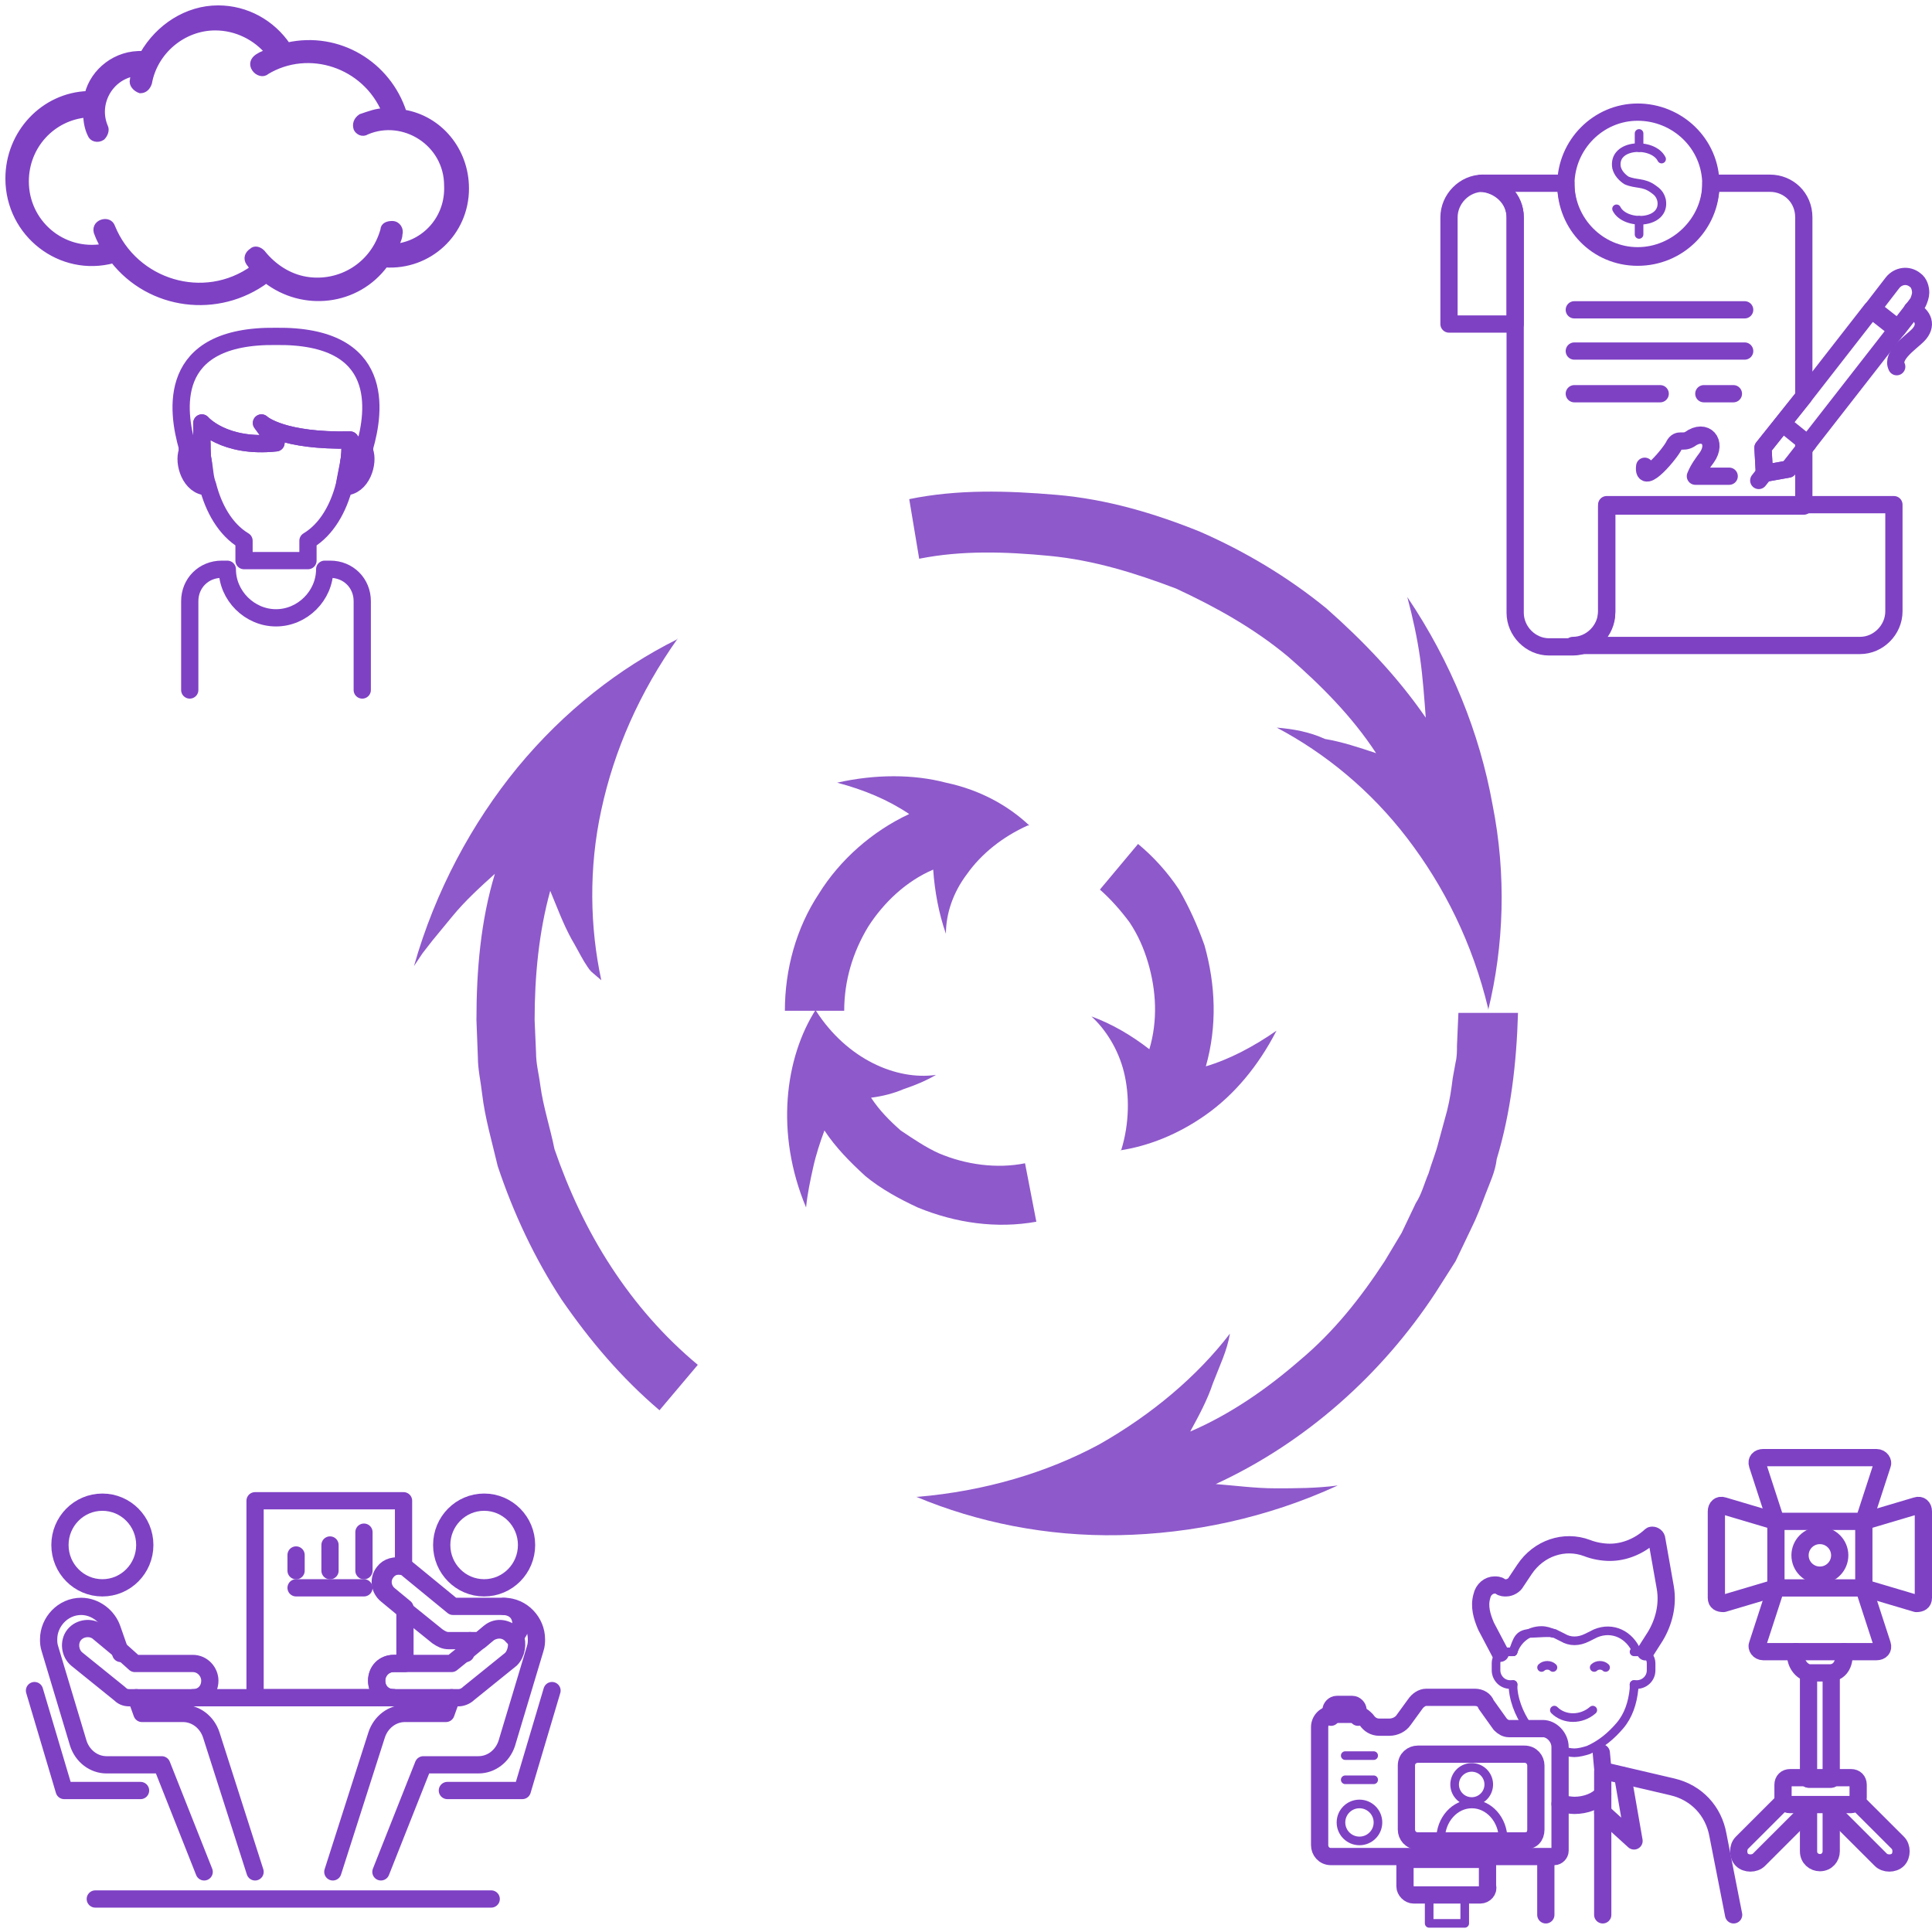 <?xml version="1.0" encoding="UTF-8"?>
<svg xmlns="http://www.w3.org/2000/svg" xmlns:xlink="http://www.w3.org/1999/xlink" width="224px" height="224px" viewBox="0 0 224 224" version="1.1">
  <title>Webpage Icons_Brand Integrations (1)</title>
  <g id="CC-Pages" stroke="none" stroke-width="1" fill="none" fill-rule="evenodd">
    <g id="Brand-Solutions---CC" transform="translate(-129, -1752)">
      <g id="Webpage-Icons_Brand-Integrations-(1)" transform="translate(130, 1753)">
        <g id="Group" transform="translate(167, 12)" stroke="#7E41C4" stroke-linecap="round" stroke-linejoin="round">
          <path d="M41.137,32.979 L36.403,38.915 L36.566,41.883 L39.341,41.388 L41.137,39.245 L41.137,45.676 L18.283,45.676 L18.283,58.043 C18.283,60.186 16.487,62 14.365,62 L11.59,62 C9.468,62 7.672,60.186 7.672,58.043 L7.672,12.202 C7.672,10.059 5.877,8.41 3.755,8.245 L3.755,8.245 L13.549,8.245 C13.549,12.862 17.304,16.654 21.874,16.654 C26.445,16.654 30.363,12.862 30.363,8.245 L37.219,8.245 C39.341,8.245 41.137,9.894 41.137,12.202 L41.137,32.979 Z" id="Path" stroke-width="2"></path>
          <g transform="translate(14.528, 22.096)" id="Path" stroke-width="2">
            <line x1="0" y1="0.824" x2="19.752" y2="0.824"></line>
            <line x1="0" y1="5.606" x2="19.752" y2="5.606"></line>
            <line x1="0" y1="10.553" x2="9.958" y2="10.553"></line>
            <line x1="15.018" y1="10.553" x2="18.446" y2="10.553"></line>
          </g>
          <path d="M7.672,12.202 L7.672,24.569 L0,24.569 L0,12.202 C0,10.059 1.796,8.245 3.918,8.245 L3.918,8.245 C6.04,8.41 7.672,10.059 7.672,12.202 Z" id="Path" stroke-width="2"></path>
          <path d="M22.691,41.059 C22.364,43.532 25.792,39.41 26.119,38.585 C26.608,37.761 27.098,38.42 27.914,37.926 C29.71,36.606 31.179,38.255 29.873,40.069 C29.384,40.729 28.894,41.388 28.567,42.213 L32.485,42.213" id="Path" stroke-width="2"></path>
          <g transform="translate(35.423, 19.05)" id="Path" stroke-width="2">
            <g>
              <polygon points="16.487 6.178 6.203 19.37 5.713 19.04 5.713 20.029 3.918 22.338 1.143 22.833 0.979 19.864 5.713 13.928 13.549 3.87"></polygon>
              <polygon points="5.713 19.04 6.203 19.37 5.713 20.029"></polygon>
              <path d="M19.263,1.891 C19.263,2.221 19.099,2.715 18.936,3.045 L18.446,3.705 L16.651,6.013 L13.712,3.705 L15.998,0.737 C16.651,-0.088 17.793,-0.253 18.61,0.407 C19.099,0.737 19.263,1.396 19.263,1.891 Z"></path>
              <line x1="1.143" y1="22.833" x2="0.49" y2="23.657"></line>
              <line x1="5.713" y1="19.04" x2="3.265" y2="17.061"></line>
              <line x1="16.487" y1="6.178" x2="16.487" y2="6.178"></line>
            </g>
            <path d="M18.283,3.87 C19.589,4.529 20.079,5.684 18.936,6.838 C18.12,7.662 15.834,9.146 16.487,10.465"></path>
          </g>
          <g transform="translate(13.549, 0)" id="Path">
            <path d="M16.814,8.41 C16.814,13.027 13.059,16.819 8.325,16.819 C3.591,16.819 0,13.027 0,8.41 C0,3.793 3.755,0 8.325,0 C12.896,0 16.814,3.628 16.814,8.41 Z" stroke-width="2"></path>
            <g transform="translate(5.841, 2.473)">
              <path d="M5.259,2.968 C4.28,0.989 -0.454,1.154 0.035,3.957 C0.199,4.617 0.688,5.112 1.178,5.441 C2.321,5.936 3.137,5.606 4.28,6.431 C4.769,6.761 5.096,7.09 5.259,7.75 C5.749,10.553 1.015,10.718 0.035,8.739"></path>
              <line x1="2.647" y1="0" x2="2.647" y2="1.649"></line>
              <line x1="2.647" y1="10.059" x2="2.647" y2="11.707"></line>
            </g>
          </g>
          <path d="M51.584,45.511 L51.584,57.878 C51.584,60.021 49.789,61.835 47.667,61.835 L14.365,61.835 C16.487,61.835 18.283,60.021 18.283,57.878 L18.283,45.511 L51.584,45.511 Z" id="Path" stroke-width="2"></path>
        </g>
        <g id="Group" transform="translate(3, 173)" stroke="#7E41C4" stroke-linecap="round" stroke-linejoin="round" stroke-width="2">
          <path d="M40.82,8.275 C40.164,9.102 40.328,10.261 41.148,10.923 L42.951,12.412 L42.951,18.866 L41.639,18.866 C40.492,18.866 39.672,19.694 39.672,20.852 C39.672,22.011 40.492,22.838 41.639,22.838 L25.574,22.838 L25.574,0 L42.787,0 L42.787,7.613 C42.131,7.447 41.311,7.613 40.82,8.275 Z" id="Path"></path>
          <path d="M56.393,14.232 C56.393,14.894 56.066,15.391 55.574,15.887 C55.574,15.887 55.574,15.722 55.41,15.722 C54.754,14.894 53.607,14.729 52.623,15.391 L51.639,16.218 L50.328,16.218 L48.033,16.218 C47.541,16.218 47.213,16.053 46.721,15.722 L42.623,12.412 L40.82,10.923 C40,10.261 39.836,9.102 40.492,8.275 C40.984,7.613 41.803,7.447 42.623,7.613 C42.787,7.613 43.115,7.778 43.279,7.944 L48.525,12.246 L54.262,12.246 C55.574,12.246 56.393,13.074 56.393,14.232 Z" id="Path"></path>
          <polyline id="Path" points="18.361 22.838 25.574 22.838 41.639 22.838"></polyline>
          <line x1="7.049" y1="46.173" x2="52.951" y2="46.173" id="Path"></line>
          <g transform="translate(0, 0.166)">
            <path d="M10,17.542 L9.016,14.729 C8.525,13.239 7.049,12.081 5.41,12.081 C3.279,12.081 1.639,13.901 1.639,15.887 C1.639,16.218 1.639,16.549 1.803,17.046 L5.082,27.968 C5.574,29.458 6.885,30.451 8.361,30.451 L14.754,30.451 L19.672,42.863" id="Path"></path>
            <path d="M11.803,22.673 L12.459,24.493 L17.213,24.493 C18.689,24.493 20,25.486 20.492,26.975 L25.574,42.863" id="Path"></path>
            <ellipse id="Oval" cx="7.869" cy="4.965" rx="4.918" ry="4.965"></ellipse>
            <polyline id="Path" points="0 21.845 3.443 33.43 12.295 33.43"></polyline>
            <path d="M20.328,20.687 C20.328,21.845 19.508,22.673 18.361,22.673 L10.984,22.673 C10.492,22.673 10.164,22.507 9.836,22.176 L4.918,18.204 C4.098,17.542 3.934,16.218 4.59,15.391 C5.246,14.563 6.557,14.398 7.377,15.06 L10.164,17.377 L11.639,18.701 L18.361,18.701 C19.508,18.701 20.328,19.694 20.328,20.687 Z" id="Path"></path>
          </g>
          <line x1="50.492" y1="16.218" x2="50" y2="17.708" id="Path"></line>
          <path d="M54.426,12.246 C56.557,12.246 58.197,14.067 58.197,16.053 C58.197,16.384 58.197,16.715 58.033,17.211 L54.754,28.134 C54.262,29.623 52.951,30.616 51.475,30.616 L45.082,30.616 L40.164,43.028" id="Path"></path>
          <path d="M34.59,43.028 L39.672,27.141 C40.164,25.651 41.475,24.658 42.951,24.658 L47.705,24.658 L48.361,22.838" id="Path"></path>
          <ellipse id="Oval" cx="52.131" cy="5.13" rx="4.918" ry="4.965"></ellipse>
          <polyline id="Path" points="60 22.011 56.557 33.595 47.869 33.595"></polyline>
          <path d="M55.246,18.37 L50.328,22.342 C50,22.673 49.508,22.838 49.18,22.838 L41.639,22.838 C40.492,22.838 39.672,22.011 39.672,20.852 C39.672,19.859 40.492,18.866 41.639,18.866 L48.361,18.866 L50,17.542 L51.803,16.053 L52.787,15.225 C53.607,14.563 54.754,14.729 55.574,15.556 C55.574,15.556 55.738,15.722 55.738,15.722 C56.066,16.549 55.902,17.708 55.246,18.37 Z" id="Path"></path>
          <line x1="30.328" y1="10.095" x2="38.197" y2="10.095" id="Path"></line>
          <line x1="30.328" y1="8.109" x2="30.328" y2="6.289" id="Path"></line>
          <line x1="34.262" y1="8.109" x2="34.262" y2="5.13" id="Path"></line>
          <line x1="38.197" y1="8.109" x2="38.197" y2="3.641" id="Path"></line>
        </g>
        <g id="Group" transform="translate(20, 38)" stroke="#7E41C4" stroke-linecap="round" stroke-linejoin="round" stroke-width="2">
          <g transform="translate(0.577, 12.448)" id="Path">
            <path d="M2.503,4.996 C0.48,4.996 -0.362,2.198 0.143,0.882 C0.143,0.882 0.143,0.718 0.143,0.718 C0.48,0.059 1.323,-0.105 1.828,0.059 C1.828,0.882 1.828,1.54 1.997,2.363 C1.997,3.186 2.166,4.008 2.503,4.996 Z"></path>
            <path d="M18.343,4.996 C18.512,4.173 18.68,3.186 18.849,2.363 C19.017,1.54 19.017,0.882 19.017,0.059 C19.523,0.059 20.365,0.059 20.702,0.718 C20.702,0.718 20.702,0.882 20.702,0.882 C21.208,2.198 20.365,4.996 18.343,4.996 Z"></path>
          </g>
          <path d="M21.28,12.837 C21.28,12.837 21.28,13.001 21.28,13.001 C20.943,13.824 20.268,14.482 19.426,14.647 C19.594,13.824 19.594,13.166 19.594,12.343 C19.594,12.178 19.594,12.014 19.594,12.014 C11.843,12.178 9.483,10.204 9.315,10.039 L11,12.343 C4.933,13.001 2.406,10.039 2.406,10.039 C2.406,10.698 2.406,11.52 2.406,12.343 C2.406,13.166 2.406,13.824 2.574,14.647 C1.732,14.317 1.057,13.824 0.72,13.001 C0.72,13.001 0.72,12.837 0.72,12.837 C-0.459,8.723 -1.807,-0.162 11,0.002 C23.807,-0.162 22.459,8.723 21.28,12.837 Z" id="Path"></path>
          <path d="M19.594,12.014 C19.594,12.178 19.594,12.178 19.594,12.343 C19.594,13.166 19.594,13.824 19.426,14.647 C19.257,15.469 19.089,16.457 18.92,17.279 C18.246,19.912 16.898,22.38 14.707,23.696 L14.707,26 L7.293,26 L7.293,23.696 C5.102,22.38 3.754,19.912 3.08,17.279 C2.743,16.457 2.743,15.469 2.574,14.647 C2.406,13.824 2.406,13.166 2.406,12.343 C2.406,11.52 2.406,10.698 2.406,10.039 C2.406,10.039 4.933,13.001 11,12.343 L9.315,10.039 C9.483,10.204 11.843,12.178 19.594,12.014 Z" id="Path"></path>
        </g>
        <path d="M41,79 L41,68.701 C41,66.609 39.387,65 37.29,65 L36.645,65 C36.645,68.057 34.065,70.632 31,70.632 C27.935,70.632 25.355,68.057 25.355,65 L24.71,65 C22.613,65 21,66.609 21,68.701 L21,79" id="Path" stroke="#7E41C4" stroke-width="2" stroke-linecap="round" stroke-linejoin="round"></path>
        <path d="M45.78,12.084 C43.975,6.456 38.232,2.98 32.325,4.304 C30.52,1.655 27.567,0 24.285,0 C20.675,0 17.393,2.152 15.588,5.297 C12.471,5.132 9.845,7.284 9.189,9.932 C4.102,10.098 0,14.402 0,19.699 C0,26.155 6.071,30.79 12.142,29.134 C16.409,34.597 24.285,35.59 29.864,31.452 C34.13,34.762 40.365,34.1 43.647,29.631 C48.734,29.962 53,25.989 53,20.857 C53,16.388 49.882,12.746 45.78,12.084 Z M44.796,27.644 C44.96,27.148 45.288,26.651 45.288,26.155 C45.452,25.658 45.124,24.996 44.467,24.996 L44.467,24.996 C43.975,24.996 43.483,25.161 43.483,25.658 C42.334,29.796 38.396,32.114 34.458,31.452 C32.489,31.121 30.684,29.962 29.372,28.307 C29.043,27.975 28.551,27.81 28.223,28.141 L28.223,28.141 C27.731,28.472 27.567,28.969 27.895,29.465 C28.059,29.631 28.223,29.962 28.387,30.127 C22.644,34.266 14.604,31.783 11.978,25.327 C11.814,24.83 11.322,24.665 10.83,24.83 L10.83,24.83 C10.337,24.996 10.009,25.492 10.337,26.155 C10.502,26.651 10.83,27.148 10.994,27.644 C6.235,28.472 1.969,24.83 1.969,20.03 C1.969,15.891 5.087,12.581 9.025,12.25 C9.025,13.077 9.189,13.905 9.517,14.567 C9.681,15.064 10.337,15.229 10.83,14.898 L10.83,14.898 C11.158,14.567 11.322,14.071 11.158,13.739 C10.009,11.091 11.65,7.946 14.604,7.449 C14.604,7.78 14.44,7.946 14.44,8.277 C14.276,8.773 14.768,9.27 15.26,9.436 L15.26,9.436 C15.752,9.436 16.08,9.104 16.245,8.608 C16.901,4.966 20.183,2.152 23.957,2.152 C26.418,2.152 28.715,3.311 30.192,5.132 C29.864,5.132 29.372,5.297 28.879,5.628 C28.387,5.959 28.223,6.456 28.551,6.952 L28.551,6.952 C28.879,7.449 29.536,7.615 29.864,7.284 C34.786,4.304 41.35,6.456 43.647,11.919 C42.663,11.919 41.842,12.25 40.858,12.581 C40.365,12.912 40.201,13.408 40.365,13.905 L40.365,13.905 C40.529,14.236 41.022,14.567 41.514,14.236 C45.78,12.415 50.867,15.56 50.867,20.526 C51.031,24.334 48.241,27.313 44.796,27.644 Z" id="Shape" stroke="#7E41C4" stroke-width="0.75" fill="#7E41C4" fill-rule="nonzero"></path>
        <g id="Group" transform="translate(47, 56)" fill="#8E59CB" fill-rule="nonzero">
          <path d="M100.031,27.362 C105.625,30.324 110.889,34.602 115.167,40.197 C119.445,45.791 122.735,52.373 124.545,59.942 L124.545,60.271 L124.545,60.107 L124.545,60.271 L124.545,60.107 C126.355,52.702 126.684,44.475 125.039,36.248 C123.558,28.02 120.267,19.793 115.167,12.224 C115.825,14.692 116.319,16.996 116.648,19.299 C116.977,21.603 117.141,24.071 117.306,26.21 C114.015,21.438 110.067,17.325 105.789,13.54 C101.347,9.92 96.411,6.958 91.147,4.655 C85.882,2.516 80.288,0.87 74.53,0.377 C68.771,-0.117 63.013,-0.282 57.419,0.87 L58.571,7.781 C63.506,6.794 68.607,6.958 73.707,7.452 C78.807,7.946 83.578,9.427 88.35,11.237 C92.956,13.376 97.398,15.844 101.347,19.135 C105.131,22.426 108.751,26.046 111.548,30.324 C109.573,29.666 107.599,29.008 105.625,28.678 C103.815,27.856 102.005,27.527 100.031,27.362 Z" id="Path"></path>
          <path d="M94.602,97.623 C90.817,102.56 85.553,107.002 79.465,110.458 C73.378,113.749 66.139,115.888 58.406,116.546 L58.077,116.546 L58.242,116.546 L58.077,116.546 L58.242,116.546 C65.316,119.508 73.378,121.153 81.769,120.989 C90.159,120.824 98.879,119.014 107.105,115.23 C104.638,115.559 102.17,115.559 99.866,115.559 C97.563,115.559 95.095,115.23 92.956,115.065 C103.321,110.293 112.206,102.395 118.458,92.851 L120.761,89.231 L122.571,85.447 C123.229,84.13 123.722,82.814 124.216,81.498 C124.71,80.181 125.368,78.865 125.532,77.384 C127.177,71.954 127.835,66.195 128,60.436 L121.09,60.436 L120.925,64.22 C120.925,64.879 120.925,65.537 120.761,66.195 L120.432,68.005 C120.267,69.321 120.103,70.473 119.774,71.789 L118.787,75.409 C118.458,76.726 117.964,77.878 117.635,79.03 C117.141,80.181 116.812,81.498 116.154,82.485 L114.509,85.94 L112.535,89.231 C109.738,93.51 106.612,97.459 102.663,100.75 C98.879,104.04 94.602,107.002 89.995,108.977 C90.982,107.167 91.969,105.357 92.627,103.382 C93.45,101.243 94.272,99.598 94.602,97.623 Z" id="Path"></path>
          <path d="M21.717,56.651 C20.401,50.563 20.237,43.652 21.717,36.906 C23.198,29.995 26.159,23.248 30.602,16.996 L30.766,16.831 L30.602,16.996 L30.602,16.996 L30.437,17.16 C23.856,20.451 17.44,25.388 12.01,31.969 C6.746,38.387 2.468,46.285 0,55.006 L0.987,53.525 L2.139,52.044 C2.961,51.057 3.62,50.234 4.442,49.247 C5.923,47.437 7.733,45.791 9.378,44.31 C7.733,49.74 7.239,55.499 7.239,61.259 L7.404,65.537 C7.404,67.018 7.733,68.334 7.897,69.815 C8.226,72.612 9.049,75.409 9.707,78.207 C11.517,83.637 13.985,88.902 17.111,93.674 C20.401,98.446 24.021,102.724 28.463,106.509 L32.905,101.243 C28.956,97.952 25.666,94.168 22.869,89.89 C20.072,85.611 17.933,81.004 16.288,76.232 C15.794,73.764 14.972,71.296 14.643,68.828 C14.478,67.511 14.149,66.359 14.149,65.043 L13.985,61.259 C13.985,56.158 14.478,51.057 15.794,46.285 C16.617,48.259 17.275,50.069 18.262,51.879 C18.756,52.702 19.249,53.689 19.743,54.512 C20.072,55.006 20.237,55.335 20.566,55.664 L21.717,56.651 Z" id="Path"></path>
        </g>
        <g id="Group" transform="translate(90, 89)" fill="#8E59CB" fill-rule="nonzero">
          <path d="M17.526,34.625 C12.94,35.286 7.207,32.807 3.603,27.188 L3.603,27.022 L3.603,27.022 L3.603,27.022 L3.603,27.022 C4.81281681e-14,32.642 -1.147,41.401 2.457,49.995 C2.621,48.343 2.948,46.855 3.276,45.368 C3.603,43.88 4.095,42.393 4.586,41.071 C5.897,43.054 7.534,44.707 9.336,46.359 C11.138,47.847 13.267,49.004 15.397,49.995 C19.819,51.814 24.569,52.475 29.155,51.648 L27.845,44.872 C24.569,45.533 20.966,45.037 17.853,43.715 C16.379,43.054 14.905,42.062 13.431,41.071 C12.121,39.914 10.974,38.757 9.991,37.269 C11.302,37.104 12.612,36.774 13.759,36.278 C15.233,35.782 16.379,35.286 17.526,34.625 Z" id="Path"></path>
          <path d="M18.672,18.263 C18.672,15.949 19.491,13.47 21.129,11.321 C22.767,9.007 25.224,7.024 28.172,5.702 L28.336,5.702 L28.336,5.702 L28.336,5.702 L28.336,5.702 C25.879,3.388 22.603,1.57 18.672,0.744 C14.905,-0.248 10.483,-0.248 6.06,0.744 C9.172,1.57 11.957,2.727 14.414,4.38 C10.155,6.363 6.388,9.669 3.931,13.635 C1.31,17.602 0,22.395 0,27.188 L6.879,27.188 C6.879,23.717 7.862,20.411 9.664,17.436 C11.466,14.627 14.086,12.148 17.198,10.825 C17.362,13.305 17.853,15.949 18.672,18.263 Z" id="Path"></path>
          <path d="M35.543,27.849 C37.181,29.336 38.655,31.65 39.31,34.294 C39.966,36.939 39.966,40.244 38.983,43.385 L38.819,43.385 L38.819,43.385 L38.819,43.385 L38.819,43.385 C42.095,42.889 45.534,41.567 48.81,39.253 C52.086,36.939 54.871,33.633 57,29.501 C54.379,31.319 51.595,32.807 48.81,33.633 C50.121,29.006 49.957,24.213 48.647,19.585 C47.828,17.271 46.845,15.123 45.698,13.139 C44.388,11.156 42.75,9.338 40.948,7.851 L36.526,13.139 C37.836,14.296 38.983,15.618 39.966,16.941 C40.948,18.428 41.603,19.916 42.095,21.568 C43.078,24.874 43.241,28.345 42.259,31.65 C40.129,29.997 37.836,28.675 35.543,27.849 Z" id="Path"></path>
        </g>
        <g id="Group" transform="translate(152, 177)" stroke="#7E41C4" stroke-linecap="round" stroke-linejoin="round">
          <g transform="translate(18.671, 0)" id="Path">
            <path d="M2.277,13.681 L0.628,10.549 C0.133,9.396 -0.197,8.242 0.133,7.088 C0.298,6.264 0.958,5.769 1.617,5.769 C1.782,5.769 2.112,5.769 2.277,5.934 C2.442,6.099 2.772,6.099 2.937,6.099 C3.432,6.099 3.927,5.769 4.092,5.44 L5.081,3.956 C6.731,1.484 9.7,0.495 12.339,1.484 C13.164,1.813 14.153,1.978 14.978,1.978 C16.628,1.978 18.277,1.319 19.597,0.165 C19.762,0 19.762,0 19.927,0 C20.092,0 20.421,0.165 20.421,0.495 L21.411,6.099 C21.741,8.077 21.246,10.055 20.257,11.703 L19.102,13.516" stroke-width="2"></path>
            <g transform="translate(1.782, 13.517)">
              <path d="M1.979,3.791 L1.649,3.791 C0.66,3.791 0,2.967 0,2.143 L0,1.319 C0,0.495 0.66,0 1.32,0 L1.979,0"></path>
              <path d="M16,0 L16.66,0 C17.485,0 17.979,0.659 17.979,1.319 L17.979,2.143 C17.979,3.132 17.155,3.791 16.33,3.791 L16,3.791"></path>
            </g>
            <path d="M13.988,25.22 L14.153,27.033 C14.153,27.033 14.153,27.033 14.153,27.033 C14.153,27.198 14.318,27.363 14.483,27.363 L22.236,29.176 C25.04,29.835 27.019,31.978 27.514,34.78 L29.329,44.011" stroke-width="2"></path>
            <path d="M3.762,13.516 C4.257,12.033 5.576,11.044 7.061,11.044 C7.555,11.044 8.05,11.209 8.38,11.374"></path>
            <path d="M3.762,13.516 C4.257,12.033 4.421,11.374 5.906,11.374 C6.401,11.374 8.05,11.209 8.545,11.374 L9.535,11.868 C10.36,12.363 11.349,12.363 12.339,11.868 L13.329,11.374 C15.308,10.549 17.287,11.538 18.112,13.516"></path>
            <path d="M9.205,24.89 C9.205,24.89 9.205,24.89 9.205,24.89 C9.7,25.055 10.36,25.22 10.854,25.22 C11.349,25.22 12.009,25.055 12.504,24.89 C13.988,24.231 15.143,23.242 16.133,22.088 C17.122,20.934 17.617,19.451 17.782,17.802 L17.782,17.308"></path>
            <path d="M3.762,17.308 L3.762,17.802 C3.927,19.615 4.751,21.264 5.741,22.582"></path>
            <line x1="7.555" y1="37.582" x2="7.555" y2="44.011" stroke-width="2"></line>
            <line x1="14.153" y1="27.363" x2="14.153" y2="44.011" stroke-width="2"></line>
            <path d="M14.153,30 L14.153,30 C13.494,30.824 12.174,31.319 10.854,31.319 C10.36,31.319 9.7,31.154 9.205,31.154" stroke-width="2"></path>
            <polyline stroke-width="2" points="14.153 32.143 17.782 35.44 16.463 27.857"></polyline>
            <g transform="translate(6.896, 14.382)">
              <path d="M1.485,0.948 C1.155,0.618 0.495,0.618 0.165,0.948"></path>
              <path d="M7.588,0.948 C7.258,0.618 6.598,0.618 6.268,0.948"></path>
            </g>
            <path d="M8.545,20.275 C9.7,21.429 11.679,21.429 12.999,20.275"></path>
          </g>
          <path d="M25.897,22.418 L21.938,22.418 C21.608,22.418 21.278,22.253 20.948,21.923 L19.299,19.615 C19.134,19.121 18.639,18.791 17.979,18.791 L12.371,18.791 C11.876,18.791 11.381,19.121 11.052,19.615 L9.732,21.429 C9.402,21.923 8.742,22.253 8.082,22.253 L6.928,22.253 C6.268,22.253 5.773,21.923 5.443,21.429 C5.113,21.099 4.784,20.769 4.124,20.769 L1.485,20.769 C0.66,20.769 0,21.429 0,22.253 L0,35.934 C0,36.593 0.495,37.253 1.32,37.253 L5.608,37.253 L5.608,37.253 L27.216,37.253 C27.546,37.253 27.876,36.923 27.876,36.593 L27.876,24.56 C27.876,23.407 26.887,22.418 25.897,22.418 Z" id="Path" stroke-width="2"></path>
          <path d="M1.32,21.099 L1.32,20.275 C1.32,19.945 1.649,19.615 1.979,19.615 L3.794,19.615 C4.124,19.615 4.454,19.945 4.454,20.275 L4.454,21.099" id="Path" stroke-width="2"></path>
          <path d="M23.753,35.44 L11.381,35.44 C10.557,35.44 10.062,34.78 10.062,34.121 L10.062,26.703 C10.062,25.879 10.722,25.385 11.381,25.385 L23.753,25.385 C24.577,25.385 25.072,26.044 25.072,26.703 L25.072,34.121 C25.072,34.945 24.577,35.44 23.753,35.44 Z" id="Path" stroke-width="2"></path>
          <ellipse id="Oval" cx="4.619" cy="33.297" rx="2.144" ry="2.143"></ellipse>
          <line x1="2.969" y1="25.549" x2="6.268" y2="25.549" id="Path"></line>
          <line x1="2.969" y1="28.352" x2="6.268" y2="28.352" id="Path"></line>
          <path d="M18.639,41.703 L10.887,41.703 C10.392,41.703 9.897,41.209 9.897,40.714 L9.897,37.582 L19.464,37.582 L19.464,40.714 C19.629,41.209 19.134,41.703 18.639,41.703 Z" id="Path" stroke-width="2"></path>
          <rect id="Rectangle" x="12.701" y="41.703" width="4.124" height="3.297"></rect>
          <g transform="translate(14.021, 26.625)">
            <ellipse id="Oval" stroke-width="1" transform="translate(3.61, 2.27) rotate(-80.782) translate(-3.61, -2.27)" cx="3.61" cy="2.27" rx="1.978" ry="1.979"></ellipse>
            <path d="M0,8.65 C0,6.342 1.649,4.529 3.629,4.529 C5.608,4.529 7.258,6.342 7.258,8.65" id="Path"></path>
          </g>
        </g>
        <g id="Group" transform="translate(198, 168)" stroke="#7E41C4" stroke-linecap="round" stroke-linejoin="round" stroke-width="2">
          <path d="M6.904,7.389 L4.767,0.821 C4.603,0.328 4.932,0 5.425,0 L18.575,0 C19.068,0 19.397,0.493 19.233,0.821 L17.096,7.389" id="Path"></path>
          <path d="M6.904,7.389 L0.822,5.583 C0.329,5.418 0,5.747 0,6.239 L0,16.255 C0,16.748 0.329,16.912 0.822,16.912 L6.904,15.106" id="Path"></path>
          <path d="M17.096,15.106 L19.233,21.673 C19.397,22.166 19.068,22.494 18.575,22.494 L5.425,22.494 C4.932,22.494 4.603,22.002 4.767,21.673 L6.904,15.106" id="Path"></path>
          <path d="M17.096,7.389 L23.178,5.583 C23.671,5.418 24,5.747 24,6.239 L24,16.255 C24,16.748 23.671,16.912 23.178,16.912 L17.096,15.106" id="Path"></path>
          <ellipse id="Oval" cx="12" cy="11.329" rx="2.301" ry="2.299"></ellipse>
          <path d="M14.795,22.494 L14.795,22.987 C14.795,24.136 14.137,24.957 13.151,24.957 L10.849,24.957 C10.027,24.957 9.205,23.972 9.205,22.987 L9.205,22.494" id="Path"></path>
          <polyline id="Path" points="13.315 25.121 13.315 37.272 10.685 37.272 10.685 25.121"></polyline>
          <path d="M15.616,40.227 L8.548,40.227 C8.055,40.227 7.726,39.899 7.726,39.406 L7.726,37.928 C7.726,37.436 8.055,37.107 8.548,37.107 L15.616,37.107 C16.11,37.107 16.438,37.436 16.438,37.928 L16.438,39.406 C16.274,39.899 15.945,40.227 15.616,40.227 Z" id="Path"></path>
          <path d="M7.726,39.899 L2.959,44.66 C2.466,45.153 2.466,46.138 2.959,46.631 C3.452,47.123 4.438,47.123 4.932,46.631 L10.685,40.884" id="Path"></path>
          <path d="M16.274,39.899 L21.041,44.66 C21.534,45.153 21.534,46.138 21.041,46.631 C20.548,47.123 19.562,47.123 19.068,46.631 L13.315,40.884" id="Path"></path>
          <path d="M10.685,40.227 L10.685,40.227 L10.685,40.884 L10.685,45.645 C10.685,46.466 11.342,46.959 12,46.959 C12.822,46.959 13.315,46.302 13.315,45.645 L13.315,40.884 L13.315,40.391 L13.315,40.227" id="Path"></path>
          <line x1="13.315" y1="37.272" x2="10.685" y2="37.272" id="Path"></line>
          <rect id="Rectangle" x="6.904" y="7.389" width="10.192" height="7.717"></rect>
        </g>
      </g>
    </g>
  </g>
</svg>
